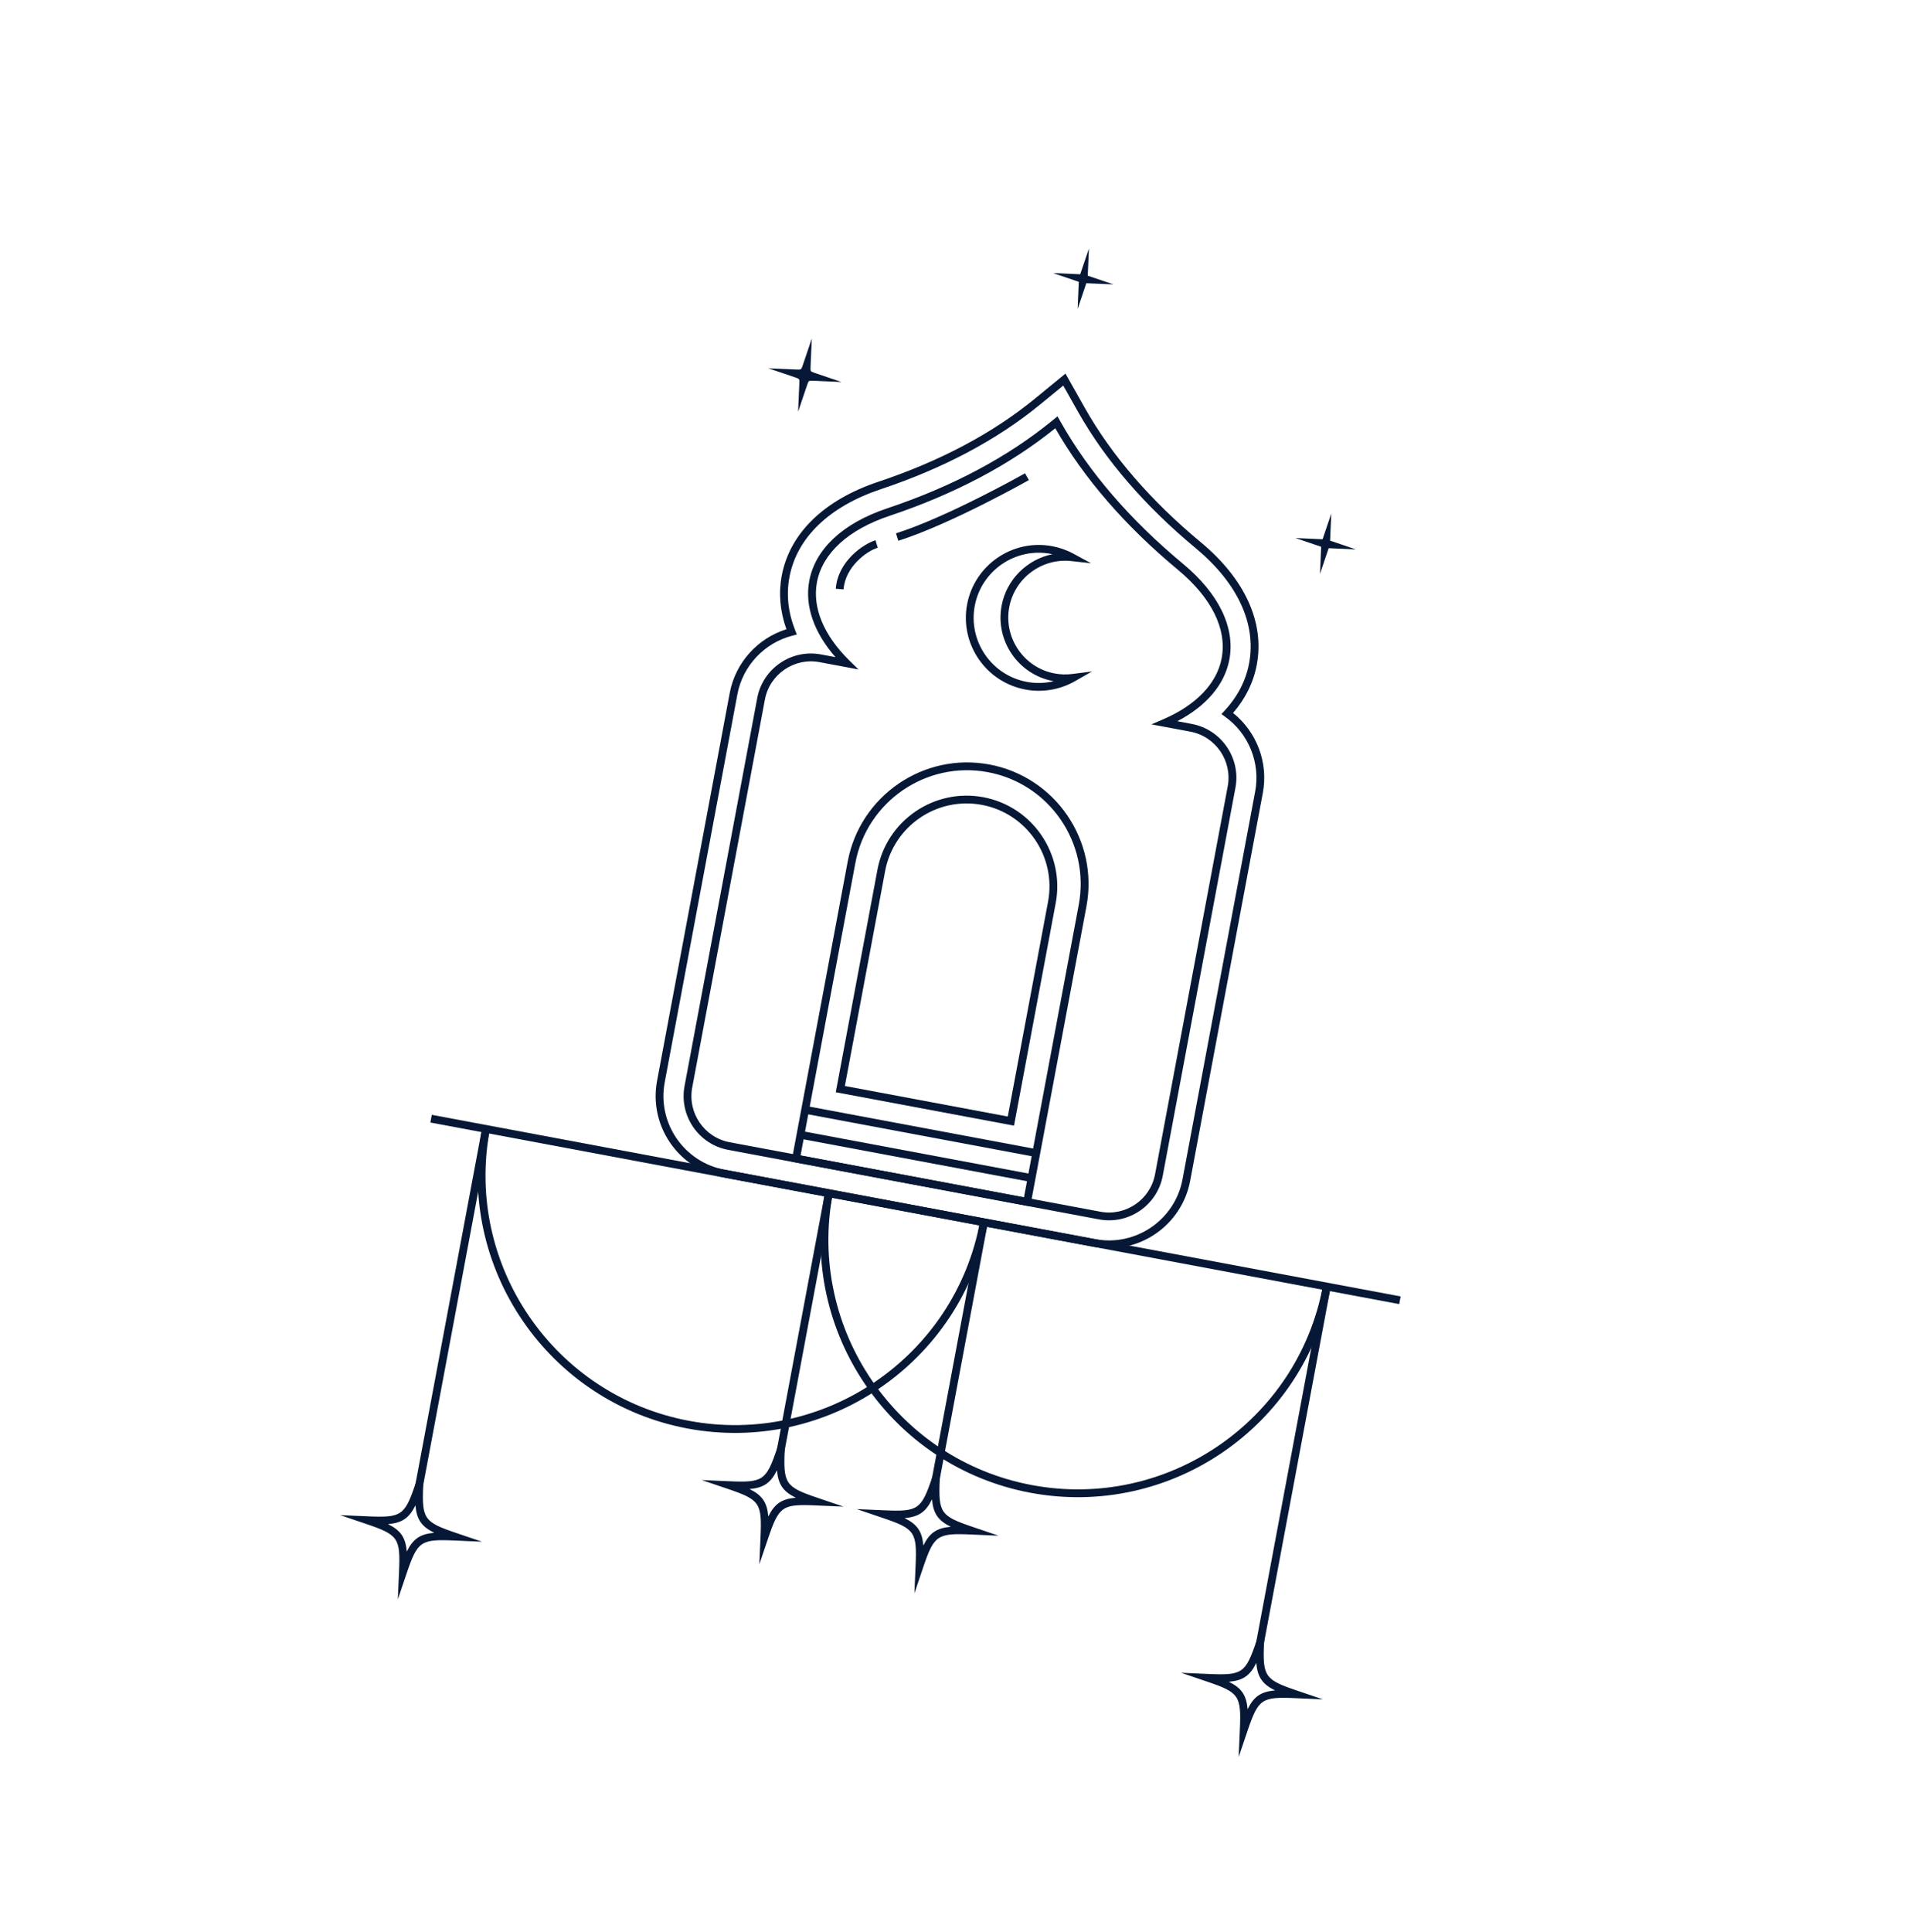 <svg width="234" height="237" viewBox="0 0 234 237" fill="none" xmlns="http://www.w3.org/2000/svg">
<path d="M125.813 84.581C120.964 83.673 117.761 78.988 118.669 74.143C119.577 69.298 124.263 66.091 129.108 66.999C130.028 67.171 130.912 67.484 131.728 67.929L133.874 69.091L131.451 68.826C127.852 68.432 124.509 70.91 123.842 74.473C123.134 78.251 125.63 81.903 129.412 82.612C130.132 82.747 130.866 82.767 131.59 82.676L133.997 82.367L131.888 83.568C130.05 84.615 127.895 84.975 125.816 84.586L125.813 84.581ZM128.932 67.938C124.602 67.127 120.419 69.989 119.608 74.319C118.797 78.649 121.659 82.831 125.989 83.642C127.092 83.849 128.221 83.819 129.302 83.563C129.28 83.559 129.258 83.555 129.236 83.551C124.939 82.746 122.098 78.594 122.903 74.297C123.509 71.06 126.056 68.609 129.143 67.981C129.073 67.968 129.004 67.955 128.931 67.942L128.932 67.938Z" fill="#061836"/>
<path d="M126.413 147.989L97.12 142.5L104.019 105.684C105.532 97.609 113.333 92.266 121.412 93.78C129.491 95.294 134.829 103.095 133.315 111.173L126.417 147.99L126.413 147.989ZM98.235 141.733L125.647 146.87L132.369 110.996C133.785 103.44 128.788 96.138 121.232 94.722C113.675 93.306 106.374 98.303 104.958 105.86L98.235 141.733Z" fill="#061836"/>
<path d="M124.426 138.082L102.554 133.984L107.67 106.678C108.8 100.649 114.627 96.662 120.656 97.791C126.685 98.921 130.672 104.748 129.543 110.777L124.426 138.082ZM103.673 133.218L123.664 136.963L128.604 110.601C129.636 105.091 125.994 99.764 120.48 98.731C114.966 97.697 109.643 101.34 108.61 106.854L103.67 133.217L103.673 133.218Z" fill="#061836"/>
<path d="M97.932 50.506L98.078 47.141C98.086 46.98 98.104 46.601 98.043 46.518C97.987 46.435 97.628 46.312 97.475 46.26L94.285 45.178L97.651 45.325C97.812 45.332 98.191 45.35 98.274 45.29C98.356 45.234 98.48 44.875 98.531 44.722L99.613 41.532L99.463 44.897C99.456 45.058 99.438 45.437 99.498 45.52C99.554 45.602 99.913 45.726 100.066 45.777L103.252 46.859L99.891 46.713C99.729 46.705 99.351 46.687 99.268 46.747C99.185 46.804 99.061 47.163 99.01 47.316L97.932 50.506Z" fill="#061836"/>
<path d="M48.817 196.19L48.963 192.825C49.145 188.665 48.885 188.279 44.937 186.942L41.747 185.86L45.112 186.006C49.273 186.188 49.658 185.928 50.995 181.98L52.077 178.79L51.931 182.156C51.749 186.316 52.013 186.702 55.957 188.039L59.147 189.12L55.782 188.974C51.621 188.792 51.236 189.053 49.899 193L48.817 196.19ZM47.611 186.963C49.173 187.732 49.764 188.595 49.915 190.329C50.684 188.768 51.548 188.177 53.282 188.025C51.72 187.256 51.129 186.393 50.978 184.658C50.209 186.22 49.345 186.811 47.611 186.963Z" fill="#061836"/>
<path d="M161.969 70.398L162.115 67.074L158.958 66.002L162.289 66.15L163.356 62.995L163.209 66.322L166.368 67.391L163.036 67.247L161.969 70.398Z" fill="#061836"/>
<path d="M132.231 37.894L132.374 34.57L129.22 33.498L132.547 33.645L133.619 30.491L133.472 33.818L136.626 34.886L133.298 34.743L132.231 37.894Z" fill="#061836"/>
<path d="M134.216 152.948L88.722 144.423C83.23 143.394 79.595 138.087 80.625 132.592L89.543 85C90.234 81.313 92.938 78.303 96.498 77.188C95.712 74.987 95.52 72.78 95.925 70.617C96.9 65.418 101.108 61.327 107.773 59.1C115.354 56.569 121.818 53.139 126.983 48.907L130.741 45.828L133.125 50.057C136.408 55.869 141.188 61.406 147.341 66.515C152.748 71.004 155.19 76.34 154.216 81.54C153.81 83.703 152.833 85.691 151.303 87.458C154.221 89.786 155.649 93.571 154.958 97.258L146.04 144.85C145.011 150.341 139.704 153.976 134.209 152.947L134.216 152.948ZM130.47 47.294L127.593 49.649C122.338 53.955 115.773 57.441 108.08 60.009C101.757 62.122 97.775 65.953 96.868 70.794C96.466 72.939 96.705 75.135 97.576 77.33L97.776 77.836L97.248 77.972C93.792 78.852 91.136 81.683 90.482 85.176L81.564 132.768C80.632 137.741 83.922 142.548 88.895 143.48L134.389 152.005C139.362 152.936 144.169 149.646 145.101 144.674L154.019 97.082C154.674 93.585 153.223 89.989 150.32 87.917L149.877 87.599L150.247 87.199C151.853 85.469 152.872 83.504 153.273 81.363C154.18 76.522 151.855 71.51 146.727 67.251C140.485 62.068 135.628 56.442 132.288 50.528L130.463 47.289L130.47 47.294Z" fill="#061836"/>
<path d="M134.848 149.579L89.353 141.054C85.718 140.373 83.315 136.863 83.997 133.227L92.915 85.635C93.596 82 97.106 79.598 100.741 80.279L102.517 80.612C99.866 77.581 98.73 74.301 99.301 71.253C100.036 67.333 103.434 64.172 108.865 62.357C116.846 59.692 123.673 56.058 129.164 51.561L129.762 51.072L130.143 51.745C133.629 57.924 138.682 63.78 145.155 69.157C149.564 72.816 151.585 76.992 150.85 80.913C150.279 83.96 148.031 86.61 144.464 88.472L146.239 88.805C149.875 89.486 152.277 92.996 151.596 96.631L142.678 144.223C141.997 147.859 138.487 150.261 134.851 149.579L134.848 149.579ZM100.564 81.225C97.451 80.642 94.44 82.703 93.857 85.816L84.939 133.407C84.355 136.52 86.416 139.531 89.529 140.115L135.023 148.64C138.137 149.223 141.148 147.162 141.731 144.049L150.649 96.458C151.232 93.344 149.172 90.334 146.058 89.75L141.29 88.857L142.734 88.235C146.779 86.493 149.327 83.831 149.906 80.74C150.575 77.174 148.667 73.325 144.54 69.897C138.086 64.538 133.023 58.699 129.488 52.534C123.957 57 117.124 60.61 109.171 63.269C104.083 64.967 100.911 67.867 100.243 71.434C99.664 74.525 101.072 77.928 104.215 81.017L105.336 82.119L100.568 81.226L100.564 81.225Z" fill="#061836"/>
<path d="M110.23 66.337L109.94 65.424C116.301 63.408 125.682 58.113 125.775 58.058L126.247 58.892C126.154 58.946 116.684 64.29 110.226 66.336L110.23 66.337Z" fill="#061836"/>
<path d="M102.554 72.22C102.819 68.79 106.014 66.696 107.429 66.269L107.707 67.187C106.348 67.598 103.722 69.519 103.508 72.297L102.553 72.224L102.554 72.22Z" fill="#061836"/>
<path d="M171.867 159.031L52.984 136.754L52.808 137.697L171.69 159.973L171.867 159.031Z" fill="#061836"/>
<path d="M84.367 175.233C67.263 172.028 55.953 155.506 59.158 138.398L60.101 138.575C56.993 155.16 67.959 171.182 84.544 174.29C101.129 177.398 117.151 166.433 120.259 149.848L121.201 150.024C117.996 167.128 101.474 178.438 84.367 175.233Z" fill="#061836"/>
<path d="M126.441 183.116C109.338 179.911 98.027 163.389 101.233 146.281L102.176 146.458C99.068 163.043 110.033 179.065 126.618 182.173C143.203 185.281 159.225 174.315 162.333 157.73L163.276 157.907C160.071 175.011 143.549 186.321 126.441 183.116Z" fill="#061836"/>
<path d="M60.101 138.575L59.158 138.398L50.758 183.228L51.701 183.405L60.101 138.575Z" fill="#061836"/>
<path d="M93.175 191.885L93.322 188.52C93.504 184.36 93.243 183.975 89.296 182.637L86.106 181.555L89.471 181.702C93.631 181.884 94.017 181.62 95.354 177.676L96.436 174.486L96.29 177.851C96.108 182.011 96.372 182.397 100.316 183.734L103.506 184.816L100.14 184.669C95.98 184.487 95.595 184.748 94.257 188.696L93.175 191.885ZM91.973 182.659C93.535 183.428 94.126 184.291 94.277 186.025C95.047 184.464 95.91 183.873 97.644 183.721C96.082 182.952 95.492 182.089 95.34 180.355C94.571 181.916 93.707 182.507 91.973 182.659Z" fill="#061836"/>
<path d="M102.179 146.458L101.236 146.281L94.941 179.875L95.884 180.052L102.179 146.458Z" fill="#061836"/>
<path d="M112.201 195.452L112.348 192.087C112.53 187.926 112.269 187.541 108.322 186.204L105.132 185.122L108.497 185.268C112.657 185.45 113.043 185.186 114.38 181.242L115.462 178.052L115.315 181.417C115.133 185.578 115.398 185.964 119.342 187.3L122.532 188.382L119.166 188.236C115.006 188.054 114.621 188.314 113.283 192.262L112.201 195.452ZM110.996 186.224C112.557 186.993 113.148 187.857 113.3 189.591C114.069 188.029 114.932 187.439 116.666 187.287C115.105 186.518 114.514 185.654 114.362 183.92C113.593 185.482 112.73 186.073 110.996 186.224Z" fill="#061836"/>
<path d="M121.201 150.024L120.259 149.848L113.964 183.441L114.906 183.618L121.201 150.024Z" fill="#061836"/>
<path d="M151.991 215.526L152.138 212.161C152.32 208.001 152.059 207.615 148.111 206.278L144.922 205.196L148.287 205.342C152.447 205.524 152.832 205.264 154.17 201.316L155.252 198.126L155.105 201.491C154.923 205.652 155.184 206.037 159.131 207.375L162.321 208.456L158.956 208.31C154.796 208.128 154.41 208.389 153.073 212.336L151.991 215.526ZM150.785 206.299C152.347 207.068 152.938 207.931 153.089 209.665C153.859 208.104 154.722 207.513 156.456 207.361C154.895 206.592 154.304 205.729 154.152 203.994C153.383 205.556 152.52 206.147 150.785 206.299Z" fill="#061836"/>
<path d="M163.276 157.907L162.333 157.73L153.933 202.56L154.875 202.737L163.276 157.907Z" fill="#061836"/>
<path d="M127.235 140.976L98.884 135.664L98.708 136.607L127.058 141.919L127.235 140.976Z" fill="#061836"/>
<path d="M126.66 144.043L98.31 138.73L98.133 139.673L126.483 144.986L126.66 144.043Z" fill="#061836"/>
</svg>
